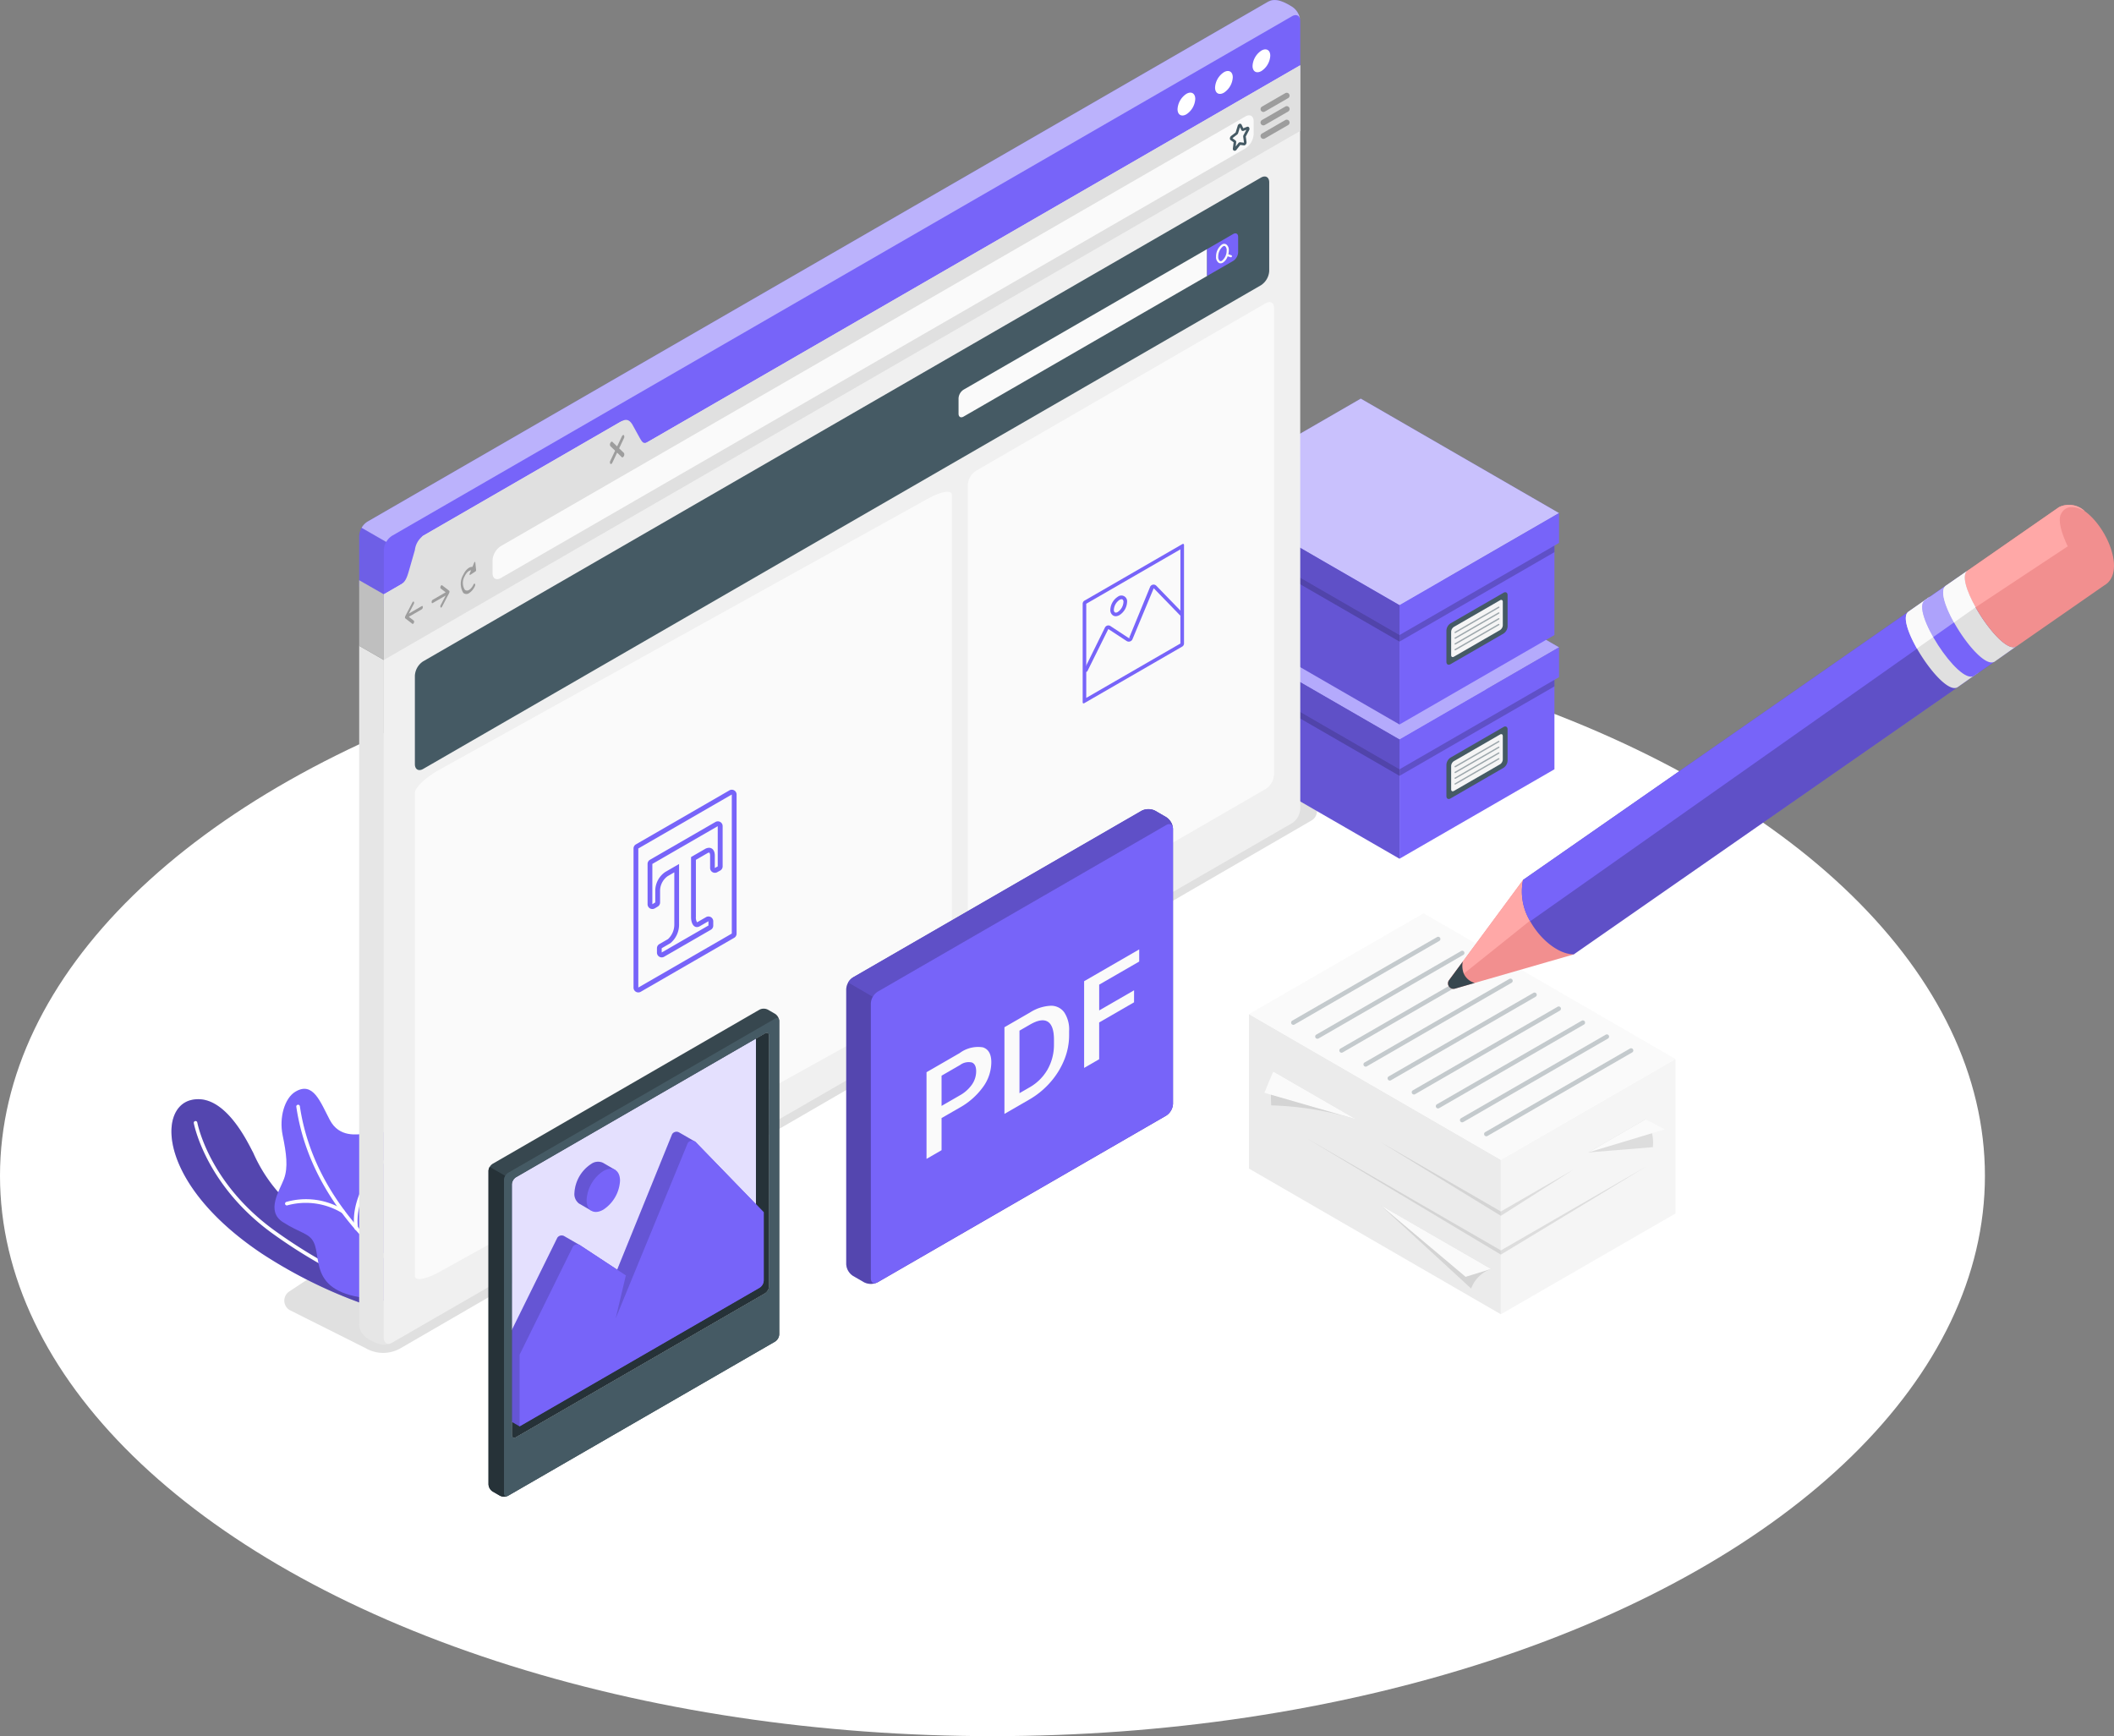 <svg xmlns="http://www.w3.org/2000/svg" width="253.025" height="207.8" viewBox="0 0 253.025 207.8">
    <rect x="0" y="0" width="253.025" height="207.8" fill="#808080" stroke="none"/>
    <defs>
        <style>
            .cls-1{fill:#fff}.cls-2{fill:#e0e0e0}.cls-3{fill:#7764f9}.cls-17,.cls-4{opacity:.3}.cls-5{opacity:.15}.cls-7{opacity:.2}.cls-8{fill:#455a64}.cls-9{fill:#f5f5f5}.cls-10{opacity:.5}.cls-20{fill:#263238}.cls-19{opacity:.1}.cls-16{fill:#fafafa}.cls-22{fill:#37474f}.cls-23{fill:#f28f8f}.cls-24{fill:#ffa8a7}
        </style>
    </defs>
    <g id="converting-vector-ic" transform="translate(-543 -1469)">
        <g id="Group_7979" transform="translate(543 1469)">
            <g id="Floor" transform="translate(0 73.659)">
                <g id="Floor-2">
                    <ellipse id="Floor-3" cx="118.788" cy="67.071" class="cls-1" rx="118.788" ry="67.071"/>
                </g>
            </g>
            <g id="Plant" transform="rotate(-54.97 135.71 67.49)">
                <g id="Group_8018">
                    <g id="Group_8017">
                        <path id="Path_23426" d="M13.913 66.4L122.944 3.233a1.313 1.313 0 0 0 0-2.275l-29.3-.4a4.165 4.165 0 0 0-4.164 0L.657 59.566a1.314 1.314 0 0 0 0 2.275L9.749 66.4a4.165 4.165 0 0 0 4.164 0z" class="cls-2" transform="rotate(54.97 27.417 52.71)"/>
                        <g id="Group_8055" transform="translate(8.193 11.24)">
                            <path id="Path_23362" d="M2.3 32.463L8.223 35.9s-2.987-9.532-1.329-19.123A18.38 18.38 0 0 1 9.3 10.393c.465-.967 4.034-6.948.892-9.706S-.32 3.415.011 18.186A57.407 57.407 0 0 0 2.3 32.463z" class="cls-3"/>
                            <path id="Path_23363" d="M2.3 32.463L8.223 35.9s-2.987-9.532-1.329-19.123A18.38 18.38 0 0 1 9.3 10.393c.465-.967 4.034-6.948.892-9.706S-.32 3.415.011 18.186A57.407 57.407 0 0 0 2.3 32.463z" class="cls-4"/>
                            <path id="Path_23364" d="M2.345 31.818a.214.214 0 0 1-.2-.141C2.122 31.615-.113 25.41 0 15.452.123 5.447 5.377.115 5.43.062a.214.214 0 0 1 .3.3C5.68.418.549 5.636.434 15.457.317 25.33 2.525 31.468 2.547 31.529a.214.214 0 0 1-.128.275.209.209 0 0 1-.074.014z" class="cls-1" transform="translate(2.71 2.458)"/>
                        </g>
                        <g id="Group_8056" transform="translate(9.777 21.367)">
                            <path id="Path_23365" d="M2.387 23.227l9.778 5.751s4.477-.66 4.138-4.874-2.158-5.207.108-7.059 2.849-1.974 2.741-3.789-1.329-2.607-1.9-3.326S15.071 7.7 16.2 5.512s2.654-4.3.386-5.307c-1.353-.6-3.629.152-5.138 1.753S8.694 4.711 7.264 5.083s-4.409.4-4.309 2.864.74 3.313.142 4.407c-1.125 2.059-5.931 3.168-.71 10.873z" class="cls-3"/>
                            <path id="Path_23366" d="M.251 24.512a.215.215 0 0 1-.214-.2C.025 24.169-1.037 9.615 9.074.058a.215.215 0 0 1 .295.312C-.59 9.782.453 24.136.465 24.28a.215.215 0 0 1-.2.231z" class="cls-1" transform="translate(6.117 1.272)"/>
                            <path id="Path_23367" d="M3.3 6.439a.215.215 0 0 1-.214-.2A8.352 8.352 0 0 0 .089.388.214.214 0 1 1 .34.04a8.626 8.626 0 0 1 3.171 6.168.215.215 0 0 1-.2.23z" class="cls-1" transform="translate(4.824 6.85)"/>
                            <path id="Path_23368" d="M.214 2.553A.214.214 0 0 1 .055 2.2C.16 2.078 2.694-.657 8.558.148A.215.215 0 0 1 8.5.573C2.876-.2.4 2.455.374 2.482a.214.214 0 0 1-.16.071z" class="cls-1" transform="translate(7.185 13.224)"/>
                        </g>
                    </g>
                </g>
            </g>
            <g id="Boxes" transform="translate(143.782 47.711)">
                <g id="Box" transform="translate(0 16.068)">
                    <path id="Path_23091" d="M312.085 223.705v-14.273l18.542-10.705V213z" class="cls-3" transform="translate(-288.358 -184.703)"/>
                    <path id="Path_23092" d="M288.5 206.708l-23.178-13.381V207.6l23.178 13.382z" class="cls-3" transform="translate(-264.774 -181.979)"/>
                    <path id="Path_23093" d="M288.5 206.708l-23.178-13.381V207.6l23.178 13.382z" class="cls-5" transform="translate(-264.774 -181.979)"/>
                    <path id="Path_23094" d="M287.942 195.162l19.091-11.027-23.727-13.7-19.091 11.027z" class="cls-3" transform="translate(-264.215 -170.433)"/>
                    <path id="Path_23095" fill="#fff" d="M287.942 195.162l19.091-11.027-23.727-13.7-19.091 11.027z" opacity="0.45" transform="translate(-264.215 -170.433)"/>
                    <path id="Path_23096" d="M312.085 209.1v3.568l19.091-11.022v-3.573z" class="cls-3" transform="translate(-288.358 -184.375)"/>
                    <path id="Path_23097" d="M312.085 216.631l18.542-10.705v.785l-18.541 10.705z" class="cls-7" transform="translate(-288.358 -188.334)"/>
                    <path id="Path_23098" d="M264.215 192.681l23.727 13.7v3.568l-23.727-13.7z" class="cls-3" transform="translate(-264.215 -181.654)"/>
                    <path id="Path_23099" d="M264.215 192.681l23.727 13.7v3.568l-23.727-13.7z" class="cls-7" transform="translate(-264.215 -181.654)"/>
                    <path id="Path_23100" d="M288.5 213.908l-23.178-13.381v.784l23.178 13.381z" class="cls-7" transform="translate(-264.774 -185.611)"/>
                    <path id="Path_23101" d="M323.9 220.911l6.333-3.657c.273-.158.494-.03.494.285v3.745a1.092 1.092 0 0 1-.494.856l-6.333 3.66c-.273.157-.494.03-.494-.285v-3.745a1.092 1.092 0 0 1 .494-.859z" class="cls-8" transform="translate(-294.066 -194.013)"/>
                    <path id="Path_23102" d="M324.883 222.268l5.522-3.189c.182-.105.33-.02.33.19v2.807a.729.729 0 0 1-.33.571l-5.522 3.188c-.182.1-.329.02-.329-.19v-2.807a.728.728 0 0 1 .329-.57z" class="cls-9" transform="translate(-294.647 -194.945)"/>
                    <g id="Group_7906" class="cls-10" transform="translate(30.311 24.893)">
                        <g id="Group_7902">
                            <path id="Path_23103" d="M325.447 223.827a.08.08 0 0 1-.069-.04.081.081 0 0 1 .029-.11l5.214-3.01a.08.08 0 0 1 .11.029.081.081 0 0 1-.029.11l-5.214 3.01a.077.077 0 0 1-.041.011z" class="cls-8" transform="translate(-325.367 -220.656)"/>
                        </g>
                        <g id="Group_7903" transform="translate(0 .69)">
                            <path id="Path_23104" d="M325.447 225.218a.079.079 0 0 1-.069-.04.08.08 0 0 1 .029-.11l5.214-3.01a.08.08 0 1 1 .08.139l-5.214 3.01a.077.077 0 0 1-.04.011z" class="cls-8" transform="translate(-325.367 -222.047)"/>
                        </g>
                        <g id="Group_7904" transform="translate(0 1.379)">
                            <path id="Path_23105" d="M325.447 226.609a.08.08 0 0 1-.04-.15l5.214-3.01a.08.08 0 1 1 .08.139l-5.214 3.01a.077.077 0 0 1-.04.011z" class="cls-8" transform="translate(-325.367 -223.438)"/>
                        </g>
                        <g id="Group_7905" transform="translate(0 2.068)">
                            <path id="Path_23106" d="M325.447 228a.08.08 0 0 1-.04-.15l5.214-3.01a.08.08 0 1 1 .08.139l-5.214 3.01a.077.077 0 0 1-.04.011z" class="cls-8" transform="translate(-325.367 -224.829)"/>
                        </g>
                    </g>
                </g>
                <g id="Box-2">
                    <path id="Path_23107" d="M312.085 191.289v-14.274l18.542-10.705v14.273z" class="cls-3" transform="translate(-288.358 -152.286)"/>
                    <path id="Path_23108" d="M288.5 174.292l-23.177-13.382v14.273l23.177 13.382z" class="cls-3" transform="translate(-264.774 -149.563)"/>
                    <path id="Path_23109" d="M288.5 174.292l-23.177-13.382v14.273l23.177 13.382z" class="cls-5" transform="translate(-264.774 -149.563)"/>
                    <path id="Path_23110" d="M287.942 162.746l19.091-11.027-23.727-13.7-19.091 11.027z" class="cls-3" transform="translate(-264.215 -138.017)"/>
                    <path id="Path_23111" fill="#fff" d="M287.942 162.746l19.091-11.027-23.727-13.7-19.091 11.027z" opacity="0.6" transform="translate(-264.215 -138.017)"/>
                    <path id="Path_23112" d="M312.085 176.687v3.568l19.091-11.022v-3.573z" class="cls-3" transform="translate(-288.358 -151.958)"/>
                    <path id="Path_23113" d="M312.085 184.214l18.542-10.705v.785L312.085 185z" class="cls-7" transform="translate(-288.358 -155.917)"/>
                    <path id="Path_23114" d="M264.215 160.264l23.727 13.7v3.569l-23.727-13.7z" class="cls-3" transform="translate(-264.215 -149.237)"/>
                    <path id="Path_23115" d="M264.215 160.264l23.727 13.7v3.569l-23.727-13.7z" class="cls-7" transform="translate(-264.215 -149.237)"/>
                    <path id="Path_23116" d="M288.5 181.491l-23.177-13.381v.785l23.177 13.381z" class="cls-7" transform="translate(-264.774 -153.194)"/>
                    <path id="Path_23117" d="M323.9 188.495l6.333-3.656c.273-.158.494-.03.494.285v3.745a1.092 1.092 0 0 1-.494.856l-6.333 3.656c-.273.158-.494.03-.494-.286v-3.745a1.092 1.092 0 0 1 .494-.855z" class="cls-8" transform="translate(-294.066 -161.597)"/>
                    <path id="Path_23118" d="M324.883 189.851l5.522-3.188c.182-.105.33-.02.33.19v2.807a.728.728 0 0 1-.33.57l-5.522 3.188c-.182.105-.329.02-.329-.19v-2.807a.728.728 0 0 1 .329-.57z" class="cls-9" transform="translate(-294.647 -162.528)"/>
                    <g id="Group_7911" class="cls-10" transform="translate(30.311 24.893)">
                        <g id="Group_7907">
                            <path id="Path_23119" d="M325.447 191.41a.08.08 0 0 1-.04-.15l5.214-3.01a.08.08 0 0 1 .11.029.081.081 0 0 1-.029.11l-5.214 3.01a.077.077 0 0 1-.041.011z" class="cls-8" transform="translate(-325.367 -188.24)"/>
                        </g>
                        <g id="Group_7908" transform="translate(0 .689)">
                            <path id="Path_23120" d="M325.447 192.8a.08.08 0 0 1-.04-.15l5.214-3.011a.08.08 0 0 1 .08.139l-5.214 3.01a.077.077 0 0 1-.04.012z" class="cls-8" transform="translate(-325.367 -189.63)"/>
                        </g>
                        <g id="Group_7909" transform="translate(0 1.379)">
                            <path id="Path_23121" d="M325.447 194.192a.079.079 0 0 1-.069-.04.08.08 0 0 1 .029-.11l5.214-3.01a.08.08 0 0 1 .08.139l-5.214 3.01a.077.077 0 0 1-.04.011z" class="cls-8" transform="translate(-325.367 -191.021)"/>
                        </g>
                        <g id="Group_7910" transform="translate(0 2.068)">
                            <path id="Path_23122" d="M325.447 195.583a.08.08 0 0 1-.04-.15l5.214-3.01a.08.08 0 0 1 .08.139l-5.214 3.01a.077.077 0 0 1-.04.011z" class="cls-8" transform="translate(-325.367 -192.413)"/>
                        </g>
                    </g>
                </g>
            </g>
            <g id="Window" transform="translate(42.989)">
                <g id="Window-2">
                    <path id="Path_23123" d="M62.884 114.18c-.513-.3-2.018-1.667-2.018-2.3v-5.971a2.19 2.19 0 0 1 .991-1.716l107.707-62.179c.548-.316 1.243-.537 3.009.582a2.195 2.195 0 0 1 .929 1.681v5.971a2.19 2.19 0 0 1-.991 1.716L64.8 114.145a2.125 2.125 0 0 1-1.916.035z" class="cls-3" transform="translate(-60.864 -41.758)"/>
                    <path id="Path_23124" fill="#fff" d="M173.787 44.124c-.069-.513-.485-.7-.979-.412L65.1 105.893a2.107 2.107 0 0 0-.7.741l-2.947-1.693a2.049 2.049 0 0 1 .7-.737l107.708-62.181c.545-.316 1.3-.513 3.006.581a2.208 2.208 0 0 1 .92 1.52z" opacity="0.5" transform="translate(-61.16 -41.767)"/>
                    <path id="Path_23125" fill="#e6e6e6" d="M64.614 281.212a.15.15 0 0 1-.041.014.419.419 0 0 1-.1.037.346.346 0 0 1-.073.023.608.608 0 0 1-.137.032.3.3 0 0 1-.091.018c-.046.009-.1.018-.151.023a2.312 2.312 0 0 1-1.14-.2c-1.858-.8-2.017-1.666-2.017-2.3v-81.152l2.951 1.694v81.148c0 .449.224.71.549.71a.44.44 0 0 0 .133-.018.041.041 0 0 0 .023 0 .4.4 0 0 0 .094-.029z" transform="translate(-60.862 -120.412)"/>
                    <path id="Path_23126" fill="#263238" d="M64.1 170.908a2.015 2.015 0 0 0-.288.975v13.15l-2.951-1.694v-13.145a1.06 1.06 0 0 1 0-.119 2.4 2.4 0 0 1 .041-.247 2.432 2.432 0 0 1 .247-.613z" opacity="0.1" transform="translate(-60.862 -106.04)"/>
                    <g id="Group_7912" transform="translate(2.951 7.814)">
                        <path id="Path_23127" fill="#f0f0f0" d="M176.506 146.524a2.188 2.188 0 0 1-.993 1.716L67.8 210.422c-.545.316-.989.06-.989-.573v-89l2.728-1.574c.544-.316 1.432-5.122 1.982-5.438l23.641-13.649c.549-.316 1.839 3.232 2.384 2.916l78.95-45.58v7.854z" transform="translate(-66.816 -57.522)"/>
                    </g>
                    <g id="Group_7913" transform="translate(6.669 58.865)">
                        <path id="Path_23128" d="M77.172 193.825l58.568-32.495c1.577-.875 2.855-1.072 2.855-.44v57.822c0 .632-1.278 1.853-2.855 2.729l-58.568 32.495c-1.577.875-2.855 1.072-2.855.44v-57.823c0-.632 1.283-1.853 2.855-2.728z" class="cls-16" transform="translate(-74.317 -160.52)"/>
                    </g>
                    <g id="Group_7914" transform="translate(72.845 36.155)">
                        <path id="Path_23129" d="M208.82 134.891l34.672-20.055c.548-.316.991-.06.991.572v55.849a2.188 2.188 0 0 1-.991 1.716l-34.671 20.056c-.547.316-.991.06-.991-.572v-55.85a2.191 2.191 0 0 1 .99-1.716z" class="cls-16" transform="translate(-207.829 -114.701)"/>
                    </g>
                    <g id="Group_7916" transform="translate(6.669 21.125)">
                        <path id="Path_23130" d="M75.308 142.409l100.273-57.895c.547-.316.991-.06.991.572V95.68a2.189 2.189 0 0 1-.991 1.716L75.308 155.289c-.547.316-.991.059-.991-.572v-10.592a2.19 2.19 0 0 1 .991-1.716z" class="cls-8" transform="translate(-74.317 -84.379)"/>
                        <g id="Group_7915" transform="translate(65.071 6.804)">
                            <path id="Path_23131" d="M205.6 119.769v1.847c0 .377.268.532.595.343l29.152-16.831v-3.22l-29.153 16.831a1.318 1.318 0 0 0-.594 1.03z" class="cls-16" transform="translate(-205.6 -100.023)"/>
                            <path id="Path_23132" d="M268.739 98.187c.328-.189.594-.036.594.343v1.847a1.313 1.313 0 0 1-.594 1.029l-3.124 1.8V99.99z" class="cls-3" transform="translate(-235.868 -98.105)"/>
                            <path id="Path_23133" d="M269.605 101.994l-.348-.109a1.924 1.924 0 0 0 .056-.449.819.819 0 0 0-.318-.744.492.492 0 0 0-.508.025 1.781 1.781 0 0 0-.7 1.449.819.819 0 0 0 .318.744.434.434 0 0 0 .221.059.571.571 0 0 0 .286-.084 1.463 1.463 0 0 0 .563-.753l.349.109a.131.131 0 0 0 .039.006.129.129 0 0 0 .038-.253zm-1.118.668a.24.24 0 0 1-.249.025.605.605 0 0 1-.189-.52 1.554 1.554 0 0 1 .567-1.225.32.32 0 0 1 .157-.05.185.185 0 0 1 .093.025.606.606 0 0 1 .188.52 1.552 1.552 0 0 1-.567 1.225z" class="cls-16" transform="translate(-236.966 -99.38)"/>
                        </g>
                    </g>
                    <path id="Path_23134" d="M176.5 57.522v7.854L66.816 128.7v-7.855l2.037-1.18c.545-.316.728-.8.989-1.716l.69-2.4a2.482 2.482 0 0 1 .993-1.716l23.641-13.649c.549-.316.977-.351 1.4.34l.848 1.539c.311.537.466.853 1.011.537z" class="cls-2" transform="translate(-63.865 -49.708)"/>
                    <g id="Group_7917" transform="translate(97.952 5.91)">
                        <path id="Path_23135" d="M277.656 53.827c.585-.338 1.06-.064 1.06.612a2.342 2.342 0 0 1-1.06 1.835c-.585.338-1.06.064-1.06-.612a2.343 2.343 0 0 1 1.06-1.835z" class="cls-1" transform="translate(-267.618 -53.682)"/>
                        <path id="Path_23136" d="M268.6 59.049c.586-.338 1.06-.064 1.06.612a2.343 2.343 0 0 1-1.06 1.839c-.585.338-1.06.064-1.06-.612a2.343 2.343 0 0 1 1.06-1.839z" class="cls-1" transform="translate(-263.05 -56.316)"/>
                        <path id="Path_23137" d="M259.542 64.271c.585-.338 1.06-.064 1.06.612a2.344 2.344 0 0 1-1.06 1.836c-.585.338-1.06.064-1.06-.612a2.343 2.343 0 0 1 1.06-1.836z" class="cls-1" transform="translate(-258.482 -58.949)"/>
                    </g>
                    <path id="Path_23138" d="M93.069 124.42v-1.536a2.19 2.19 0 0 1 .991-1.716l89.115-51.423c.547-.316.991-.06.991.572v1.535a2.191 2.191 0 0 1-.991 1.716L94.06 124.992c-.547.315-.991.06-.991-.572z" class="cls-16" transform="translate(-77.105 -55.804)"/>
                    <g id="Group_7918" transform="translate(104.222 14.805)">
                        <path id="Path_23139" d="M271.7 74.87a.209.209 0 0 1-.08-.015.242.242 0 0 1-.134-.27l.088-.733-.344-.248a.244.244 0 0 1-.1-.2.4.4 0 0 1 .148-.313l.525-.4a.1.1 0 0 0 .023-.041l.235-.769a.326.326 0 0 1 .265-.249.2.2 0 0 1 .206.123l.2.418.443-.17a.209.209 0 0 1 .236.055.322.322 0 0 1 .011.361l-.379.712a.106.106 0 0 0-.013.043l.09.645a.4.4 0 0 1-.112.321.244.244 0 0 1-.208.081l-.428-.053-.463.591a.265.265 0 0 1-.209.111zm-.253-1.491l.343.247a.256.256 0 0 1 .092.247l-.059.488.31-.4a.261.261 0 0 1 .236-.113l.428.053a.094.094 0 0 0 .015-.048l-.089-.645a.385.385 0 0 1 .046-.231l.332-.623-.342.131a.212.212 0 0 1-.272-.109l-.155-.329-.208.684a.4.4 0 0 1-.131.2l-.524.4a.1.1 0 0 0-.023.048zm.884.781zm.507-.249zm-1.229-.034zm-.2-.525zm.843-1.468z" class="cls-8" transform="translate(-271.133 -71.627)"/>
                    </g>
                    <g id="Group_7923" class="cls-17" transform="translate(5.483 11.102)">
                        <path id="Path_23140" d="M73.937 187.56l-1.556.9.593-1.141a.286.286 0 0 0 .012-.279c-.046-.054-.125-.016-.177.084l-.844 1.623v.006a.4.4 0 0 0-.023.06c0 .006 0 .013-.007.02a.371.371 0 0 0-.011.084.225.225 0 0 0 .011.071.124.124 0 0 0 .007.012.1.1 0 0 0 .023.034l.844.649a.071.071 0 0 0 .083 0 .254.254 0 0 0 .094-.12c.046-.107.04-.225-.012-.265l-.593-.455 1.556-.9a.331.331 0 0 0 .125-.265c0-.104-.056-.158-.125-.118z" transform="translate(-71.923 -126.119)"/>
                        <path id="Path_23141" d="M78.481 184.819l1.556-.9-.593-.455c-.052-.04-.057-.159-.011-.265s.124-.16.176-.12l.844.649a.1.1 0 0 1 .023.034.116.116 0 0 1 .007.012.213.213 0 0 1 .011.071.347.347 0 0 1-.011.084c0 .007 0 .013-.007.02a.393.393 0 0 1-.023.06v.006l-.844 1.623a.231.231 0 0 1-.082.1.069.069 0 0 1-.094-.011.284.284 0 0 1 .011-.279l.593-1.141-1.556.9c-.069.04-.125-.014-.125-.12a.331.331 0 0 1 .125-.268z" transform="translate(-75.167 -124.128)"/>
                        <path id="Path_23142" d="M87.138 177.5c-.009-.094-.091-.082-.132.02l-.214.521c-.363-.04-.8.315-1.1.945a2.106 2.106 0 0 0 0 2.152.55.55 0 0 0 .7.041 1.906 1.906 0 0 0 .7-.848.268.268 0 0 0 0-.273c-.049-.047-.128 0-.177.1-.288.608-.756.88-1.044.6a1.574 1.574 0 0 1 0-1.607c.2-.433.5-.689.756-.705l-.161.393c-.042.1 0 .2.062.155l.634-.414a.2.2 0 0 0 .071-.174z" transform="translate(-78.721 -121.288)"/>
                        <path id="Path_23143" d="M122.519 148.4l.567-1.2a.363.363 0 0 0 0-.373c-.067-.065-.175 0-.242.14l-.567 1.2-.567-.546c-.067-.064-.176 0-.243.14a.366.366 0 0 0 0 .374l.567.546-.567 1.2a.366.366 0 0 0 0 .374.1.1 0 0 0 .121.007.336.336 0 0 0 .121-.148l.567-1.2.567.546a.1.1 0 0 0 .121.007.331.331 0 0 0 .121-.147.363.363 0 0 0 0-.374z" transform="translate(-96.885 -105.839)"/>
                        <g id="Group_7922" transform="translate(102.403)">
                            <g id="Group_7919">
                                <path id="Path_23144" d="M278.867 66.454a.343.343 0 0 1-.172-.64l2.789-1.61a.343.343 0 0 1 .343.595l-2.789 1.61a.341.341 0 0 1-.171.045z" transform="translate(-278.523 -64.157)"/>
                            </g>
                            <g id="Group_7920" transform="translate(0 1.61)">
                                <path id="Path_23145" d="M278.867 69.7a.343.343 0 0 1-.172-.641l2.789-1.61a.343.343 0 1 1 .343.594l-2.789 1.61a.341.341 0 0 1-.171.047z" transform="translate(-278.523 -67.406)"/>
                            </g>
                            <g id="Group_7921" transform="translate(0 3.221)">
                                <path id="Path_23146" d="M278.867 72.953a.343.343 0 0 1-.172-.64l2.789-1.61a.343.343 0 0 1 .343.595l-2.789 1.61a.336.336 0 0 1-.171.045z" transform="translate(-278.523 -70.655)"/>
                            </g>
                        </g>
                    </g>
                    <path id="Path_23147" d="M63.813 183.564v7.854l-2.951-1.693v-7.85z" class="cls-2" transform="translate(-60.862 -112.425)"/>
                    <path id="Path_23148" d="M63.813 183.564v7.854l-2.951-1.693v-7.85z" class="cls-5" transform="translate(-60.862 -112.425)"/>
                    <g id="Group_7926" transform="translate(32.838 94.523)">
                        <g id="Group_7924">
                            <path id="Path_23149" d="M138.875 233.033v16.644l-11.189 6.46v-16.644l11.189-6.46m0-.573a.569.569 0 0 0-.286.077L127.4 239a.572.572 0 0 0-.287.5v16.644a.573.573 0 0 0 .86.5l11.189-6.46a.572.572 0 0 0 .286-.5v-16.651a.573.573 0 0 0-.573-.573z" class="cls-3" transform="translate(-127.113 -232.46)"/>
                        </g>
                        <g id="Group_7925" transform="translate(1.678 3.782)">
                            <path id="Path_23150" d="M138.9 240.663v4.822l-.35.194V244.2c0-.593-.283-.942-.69-.942a1.017 1.017 0 0 0-.5.153l-1.654.955v7.167c0 .747.29 1.215.7 1.215a.691.691 0 0 0 .343-.1l1.039-.6v.512l-5.595 3.23v-.512l1.039-.6a2.885 2.885 0 0 0 1.039-2.313V245.2l-1.654.955a2.735 2.735 0 0 0-1.193 2.166v1.479l-.35.211v-4.822l7.833-4.522m0-.573a.574.574 0 0 0-.286.077l-7.833 4.522a.572.572 0 0 0-.286.5v4.822a.573.573 0 0 0 .868.491l.35-.211a.574.574 0 0 0 .28-.495v-1.477a2.172 2.172 0 0 1 .907-1.67l.795-.459v6.175a2.385 2.385 0 0 1-.753 1.817l-1.039.6a.572.572 0 0 0-.286.5v.512a.572.572 0 0 0 .286.5.571.571 0 0 0 .572 0l5.595-3.23a.573.573 0 0 0 .286-.5v-.512a.573.573 0 0 0-.859-.5l-1.039.6a.3.3 0 0 1-.038.019 1.068 1.068 0 0 1-.142-.636V244.7l1.368-.79a.459.459 0 0 1 .217-.076c.063 0 .117.169.117.369v1.477a.573.573 0 0 0 .851.5l.35-.194a.574.574 0 0 0 .3-.5v-4.822a.573.573 0 0 0-.573-.573z" class="cls-3" transform="translate(-130.499 -240.09)"/>
                        </g>
                    </g>
                    <g id="Group_7930" transform="translate(86.596 65.098)">
                        <g id="Group_7927" transform="translate(.179 4.873)">
                            <path id="Path_23151" d="M236.147 193.38a.207.207 0 0 1-.095-.022.213.213 0 0 1-.1-.286l2.482-5.031a.469.469 0 0 1 .336-.226.458.458 0 0 1 .363.109l2.113 1.388.278.056-.2-.081 2.512-6.117a.47.47 0 0 1 .352-.242.457.457 0 0 1 .372.126l3.133 3.229a.213.213 0 0 1-.306.3l-3.128-3.223-2.54 6.093a.482.482 0 0 1-.711.22l-2.185-1.43-2.491 5.022a.214.214 0 0 1-.185.115z" class="cls-3" transform="translate(-235.933 -182.925)"/>
                        </g>
                        <g id="Group_7928">
                            <path id="Path_23152" d="M247.27 173.749v11.269L236 191.529v-11.268l11.269-6.511m.32-.655a.183.183 0 0 0-.088.027l-.428.247-11.307 6.531a.438.438 0 0 0-.194.339v11.806c0 .088.044.139.108.139a.174.174 0 0 0 .086-.026l11.736-6.781a.431.431 0 0 0 .2-.338v-11.805c0-.088-.044-.14-.108-.14z" class="cls-3" transform="translate(-235.572 -173.094)"/>
                        </g>
                        <g id="Group_7929" transform="translate(3.309 6.194)">
                            <path id="Path_23153" d="M242.9 188.054a.615.615 0 0 1-.312-.082.755.755 0 0 1-.337-.7 1.951 1.951 0 0 1 .895-1.55.69.69 0 0 1 1.109.64 1.952 1.952 0 0 1-.9 1.55.929.929 0 0 1-.455.142zm.7-2.036a.514.514 0 0 0-.245.079 1.528 1.528 0 0 0-.681 1.179.365.365 0 0 0 .123.325.369.369 0 0 0 .343-.056 1.531 1.531 0 0 0 .681-1.179.362.362 0 0 0-.124-.325.2.2 0 0 0-.097-.023z" class="cls-3" transform="translate(-242.249 -185.59)"/>
                        </g>
                    </g>
                </g>
            </g>
            <g id="Sheets" transform="translate(149.491 109.314)">
                <g id="Sheets-2">
                    <g id="Character">
                        <g id="Group_7934">
                            <g id="Group_7933">
                                <g id="Group_7931" transform="translate(0 12.065)">
                                    <path id="Path_23154" fill="#ebebeb" d="M275.732 305.135l30.148 17.438v-18.491l-30.148-17.439z" transform="translate(-275.732 -286.643)"/>
                                </g>
                                <g id="Group_7932" transform="translate(30.148 17.438)">
                                    <path id="Path_23155" d="M357.455 315.974l-20.9 12.066v-18.492l20.9-12.066z" class="cls-9" transform="translate(-336.557 -297.482)"/>
                                </g>
                                <path id="Path_23156" d="M275.732 274.367l20.9-12.065 30.148 17.438-20.9 12.066z" class="cls-16" transform="translate(-275.732 -262.301)"/>
                            </g>
                        </g>
                    </g>
                    <path id="Path_23157" d="M307.43 317.49l14.437 8.335 8.662-5-8.662 5.517z" class="cls-19" transform="translate(-291.719 -290.135)"/>
                    <path id="Path_23158" d="M289.953 316.8l23.1 13.336 17.325-10-17.325 10.504z" class="cls-19" transform="translate(-282.904 -289.787)"/>
                    <path id="Path_23159" d="M281.274 300.486a16.313 16.313 0 0 0-.238 4.062 38.874 38.874 0 0 1 10.161 1.667z" class="cls-19" transform="translate(-278.373 -281.56)"/>
                    <path id="Path_23160" d="M280.509 300.486l9.924 5.729-10.98-3.17z" class="cls-16" transform="translate(-277.608 -281.56)"/>
                    <path id="Path_23161" d="M307.43 332.734l10.879 10a3.927 3.927 0 0 1 2.39-2.341z" class="cls-19" transform="translate(-291.719 -297.824)"/>
                    <path id="Path_23162" d="M307.43 332.733l10.217 8.6 3.052-.942z" class="cls-16" transform="translate(-291.719 -297.823)"/>
                    <path id="Path_23163" d="M364.606 312.181c-.057-.088-.092-.136-.092-.136l-6.875 3.969 7.738-.635a4.705 4.705 0 0 0-.771-3.198z" class="cls-19" transform="translate(-317.041 -287.389)"/>
                    <path id="Path_23164" d="M357.639 316.014l6.875-3.969 2.289 1.207z" class="cls-16" transform="translate(-317.041 -287.389)"/>
                    <g id="Group_7944" class="cls-17" transform="translate(5.045 2.816)">
                        <g id="Group_7935">
                            <path id="Path_23165" d="M286.177 278.518a.267.267 0 0 1-.133-.5l17.324-10a.267.267 0 1 1 .267.462l-17.324 10a.266.266 0 0 1-.134.038z" class="cls-8" transform="translate(-285.911 -267.983)"/>
                        </g>
                        <g id="Group_7936" transform="translate(2.887 1.667)">
                            <path id="Path_23166" d="M292 281.881a.266.266 0 0 1-.133-.5l17.324-10a.266.266 0 1 1 .267.461l-17.324 10a.265.265 0 0 1-.134.039z" class="cls-8" transform="translate(-291.735 -271.347)"/>
                        </g>
                        <g id="Group_7937" transform="translate(5.775 3.334)">
                            <path id="Path_23167" d="M297.828 285.244a.266.266 0 0 1-.133-.5l17.324-10a.267.267 0 1 1 .267.462l-17.324 10a.265.265 0 0 1-.134.038z" class="cls-8" transform="translate(-297.561 -274.709)"/>
                        </g>
                        <g id="Group_7938" transform="translate(8.662 5.001)">
                            <path id="Path_23168" d="M303.654 288.608a.266.266 0 0 1-.133-.5l17.324-10a.266.266 0 1 1 .267.461l-17.324 10a.265.265 0 0 1-.134.039z" class="cls-8" transform="translate(-303.387 -278.072)"/>
                        </g>
                        <g id="Group_7939" transform="translate(11.55 6.668)">
                            <path id="Path_23169" d="M309.479 291.972a.266.266 0 0 1-.133-.5l17.324-10a.267.267 0 0 1 .267.462l-17.324 10a.27.27 0 0 1-.134.038z" class="cls-8" transform="translate(-309.212 -281.437)"/>
                        </g>
                        <g id="Group_7940" transform="translate(14.437 8.336)">
                            <path id="Path_23170" d="M315.305 295.335a.267.267 0 0 1-.133-.5l17.324-10a.266.266 0 1 1 .267.461l-17.324 10a.265.265 0 0 1-.134.039z" class="cls-8" transform="translate(-315.038 -284.8)"/>
                        </g>
                        <g id="Group_7941" transform="translate(17.324 10.003)">
                            <path id="Path_23171" d="M321.13 298.7a.266.266 0 0 1-.133-.5l17.325-10a.266.266 0 1 1 .266.461l-17.324 10a.263.263 0 0 1-.134.039z" class="cls-8" transform="translate(-320.863 -288.164)"/>
                        </g>
                        <g id="Group_7942" transform="translate(20.212 11.67)">
                            <path id="Path_23172" d="M326.956 302.063a.266.266 0 0 1-.133-.5l17.324-10a.267.267 0 0 1 .267.461l-17.325 10a.266.266 0 0 1-.133.039z" class="cls-8" transform="translate(-326.689 -291.528)"/>
                        </g>
                        <g id="Group_7943" transform="translate(23.099 13.337)">
                            <path id="Path_23173" d="M332.78 305.426a.267.267 0 0 1-.133-.5l17.324-10a.27.27 0 0 1 .365.1.267.267 0 0 1-.1.364l-17.324 10a.266.266 0 0 1-.132.036z" class="cls-8" transform="translate(-332.514 -294.891)"/>
                        </g>
                    </g>
                </g>
            </g>
            <g id="Video" transform="translate(101.286 96.85)">
                <g id="Video-2">
                    <g id="Group_7945">
                        <path id="Path_23174" d="M213.836 237.349l-34.55 19.951a1.786 1.786 0 0 0-.808 1.4v32.917a1.784 1.784 0 0 0 .808 1.4l1.328.767a1.787 1.787 0 0 0 1.616 0l34.549-19.952a1.786 1.786 0 0 0 .808-1.4v-32.917a1.784 1.784 0 0 0-.807-1.4l-1.327-.767a1.784 1.784 0 0 0-1.617.001z" class="cls-3" transform="translate(-178.478 -237.156)"/>
                        <path id="Path_23175" d="M213.836 237.349l-34.55 19.951a1.786 1.786 0 0 0-.808 1.4v32.917a1.784 1.784 0 0 0 .808 1.4l1.328.767a1.787 1.787 0 0 0 1.616 0l34.549-19.952a1.786 1.786 0 0 0 .808-1.4v-32.917a1.784 1.784 0 0 0-.807-1.4l-1.327-.767a1.784 1.784 0 0 0-1.617.001z" class="cls-4" transform="translate(-178.478 -237.156)"/>
                        <path id="Path_23176" d="M217.8 239.277c-.1-.336-.41-.442-.777-.224L182.477 259a1.627 1.627 0 0 0-.572.6l-2.94-1.7a1.608 1.608 0 0 1 .566-.6l34.552-19.952a1.806 1.806 0 0 1 1.617 0l1.323.769a1.776 1.776 0 0 1 .777 1.16z" class="cls-3" transform="translate(-178.724 -237.158)"/>
                        <path id="Path_23177" d="M217.8 239.277c-.1-.336-.41-.442-.777-.224L182.477 259a1.627 1.627 0 0 0-.572.6l-2.94-1.7a1.608 1.608 0 0 1 .566-.6l34.552-19.952a1.806 1.806 0 0 1 1.617 0l1.323.769a1.776 1.776 0 0 1 .777 1.16z" class="cls-7" transform="translate(-178.724 -237.158)"/>
                        <path id="Path_23178" d="M219.774 240.862l-34.549 19.952a1.786 1.786 0 0 0-.807 1.4v32.916c0 .515.362.724.808.466l34.549-19.952a1.786 1.786 0 0 0 .808-1.4v-32.916c-.002-.515-.363-.728-.809-.466z" class="cls-3" transform="translate(-181.473 -238.969)"/>
                    </g>
                </g>
                <g id="Group_7946" transform="translate(9.607 16.785)">
                    <path id="Path_23179" d="M199.664 303.054v3.846l-1.8 1.041v-10.375l3.97-2.292a3.691 3.691 0 0 1 2.762-.688q1.023.316 1.023 1.807a5.078 5.078 0 0 1-1 2.954 8.61 8.61 0 0 1-2.8 2.468zm0-1.454l2.167-1.251a4.374 4.374 0 0 0 1.468-1.3 2.794 2.794 0 0 0 .506-1.6q0-.841-.513-1.047a1.718 1.718 0 0 0-1.411.3l-2.217 1.28z" class="cls-16" transform="translate(-197.861 -282.867)"/>
                    <path id="Path_23180" d="M216.683 297.575V287.2l3.065-1.769a5.054 5.054 0 0 1 2.442-.8 1.931 1.931 0 0 1 1.65.787 3.715 3.715 0 0 1 .584 2.243v.52a7.791 7.791 0 0 1-.588 2.934 9.337 9.337 0 0 1-1.675 2.691 9.892 9.892 0 0 1-2.492 2.044zm1.8-9.965v7.484l1.176-.679a5.766 5.766 0 0 0 2.178-2.145 6.016 6.016 0 0 0 .773-2.994v-.576q0-1.69-.734-2.157t-2.131.339z" class="cls-16" transform="translate(-207.354 -277.885)"/>
                    <path id="Path_23181" d="M241.9 277.354l-4.176 2.411v4.4l-1.8 1.042v-10.38l6.593-3.807v1.454l-4.79 2.765v3.086l4.176-2.411z" class="cls-16" transform="translate(-217.058 -271.02)"/>
                </g>
            </g>
            <g id="Photo" transform="translate(58.47 120.725)">
                <g id="Image">
                    <path id="Path_23182" d="M128.526 291.5v29.988a1.1 1.1 0 0 1-.5.859l-29.81 17.223c-.272.156-.493.029-.493-.286v-1.564l29.216-16.878v-29l1.088-.628c.273-.156.499-.026.499.286z" class="cls-20" transform="translate(-94.934 -288.261)"/>
                    <path id="Path_23183" d="M126.941 292.553v29l-29.216 16.876v-28.422a1.116 1.116 0 0 1 .493-.859z" class="cls-3" transform="translate(-94.934 -288.969)"/>
                    <path id="Path_23184" fill="#fff" d="M126.941 292.553v29l-29.216 16.876v-28.422a1.116 1.116 0 0 1 .493-.859z" opacity="0.8" transform="translate(-94.934 -288.969)"/>
                    <g id="Group_7947" transform="translate(1.86 14.735)">
                        <path id="Path_23185" d="M118.787 316.3a.66.66 0 0 0-.1-.077l-.009-.005-.012-.007-1.853-1.07-.013-.007a.626.626 0 0 0-.833.2l-6.582 16.227-4.371-2.875a.646.646 0 0 0-.091-.063l-.02-.011h-.007l-1.828-1.056a.626.626 0 0 0-.846.186l-6.374 12.922v8.574l1.859 1.074 28.684-16.568a1.066 1.066 0 0 0 .532-.922v-8.135z" class="cls-3" transform="translate(-95.847 -315.051)"/>
                        <path id="Path_23186" d="M118.787 316.3a.66.66 0 0 0-.1-.077l-.009-.005-.012-.007-1.853-1.07-.013-.007a.626.626 0 0 0-.833.2l-6.582 16.227-4.371-2.875a.646.646 0 0 0-.091-.063l-.02-.011h-.007l-1.828-1.056a.626.626 0 0 0-.846.186l-6.374 12.922v8.574l1.859 1.074 28.684-16.568a1.066 1.066 0 0 0 .532-.922v-8.135z" class="cls-5" transform="translate(-95.847 -315.051)"/>
                        <path id="Path_23187" d="M99.6 351.4v-8.574l6.374-12.922a.627.627 0 0 1 .933-.126l6.116 4.024 6.7-16.3a.627.627 0 0 1 .961-.111l8.137 8.386v8.135a1.065 1.065 0 0 1-.532.922z" class="cls-3" transform="translate(-97.739 -316.143)"/>
                        <path id="Path_23188" d="M124.719 350.21l-1.927 4.693 1.223-5.156z" class="cls-5" transform="translate(-109.436 -332.549)"/>
                    </g>
                    <g id="Group_7948">
                        <path id="Path_23189" d="M126.887 286.721a.451.451 0 0 0-.012-.061 1.108 1.108 0 0 0-.478-.717l-.87-.5a1.1 1.1 0 0 0-.991 0l-31.944 18.45a1.042 1.042 0 0 0-.352.371 1.015 1.015 0 0 0-.144.487v37.509a1.1 1.1 0 0 0 .5.86l.868.5a1.11 1.11 0 0 0 .877.053l.034-.014a.518.518 0 0 0 .08-.039l31.945-18.449a1.1 1.1 0 0 0 .495-.859V286.8c-.004-.027-.006-.054-.008-.079zm-1.2 31.834a1.1 1.1 0 0 1-.5.858L95.38 336.635c-.273.158-.495.029-.495-.286V306.36a1.014 1.014 0 0 1 .144-.487 1 1 0 0 1 .35-.371l29.81-17.222c.275-.161.5-.032.5.286z" class="cls-22" transform="translate(-92.095 -285.322)"/>
                        <path id="Path_23190" d="M94.336 362.945a1.114 1.114 0 0 1-.877-.053l-.868-.5a1.091 1.091 0 0 1-.5-.86V324.02a1 1 0 0 1 .145-.486c.545.314 1.175.677 1.859 1.073a1.011 1.011 0 0 0-.145.49v37.509c.004.27.169.403.386.339z" class="cls-20" transform="translate(-92.095 -304.594)"/>
                        <path id="Path_23191" d="M128.778 287.864c0-.018-.007-.044-.011-.062-.061-.207-.254-.276-.478-.141l-31.947 18.451a1.075 1.075 0 0 0-.5.856v37.509c0 .272.167.4.381.341a.21.21 0 0 1 .036-.014c.026-.011.051-.026.08-.04l31.947-18.448a1.1 1.1 0 0 0 .493-.859v-37.514a.608.608 0 0 0-.001-.079zm-1.2 31.834a1.1 1.1 0 0 1-.5.859L97.27 337.779c-.272.156-.493.029-.493-.287v-29.987a1.116 1.116 0 0 1 .493-.86l28.722-16.6 1.088-.628c.276-.16.5-.029.5.286z" class="cls-8" transform="translate(-93.986 -286.467)"/>
                    </g>
                    <g id="Group_7950" transform="translate(10.284 18.321)">
                        <g id="Group_7949">
                            <path id="Path_23192" d="M117.016 324.5l.722-1.225-1.479-.859a1.407 1.407 0 0 0-1.414.141 4.424 4.424 0 0 0-2 3.466 1.414 1.414 0 0 0 .572 1.286l.011.006h.008l1.433.832.688-1.169a4.671 4.671 0 0 0 1.459-2.478z" class="cls-3" transform="translate(-112.843 -322.285)"/>
                            <path id="Path_23193" d="M117.016 324.5l.722-1.225-1.479-.859a1.407 1.407 0 0 0-1.414.141 4.424 4.424 0 0 0-2 3.466 1.414 1.414 0 0 0 .572 1.286l.011.006h.008l1.433.832.688-1.169a4.671 4.671 0 0 0 1.459-2.478z" class="cls-5" transform="translate(-112.843 -322.285)"/>
                        </g>
                        <path id="Path_23194" d="M117.782 324.264c1.105-.638 2-.121 2 1.155a4.422 4.422 0 0 1-2 3.466c-1.105.638-2 .121-2-1.155a4.422 4.422 0 0 1 2-3.466z" class="cls-3" transform="translate(-114.325 -323.145)"/>
                    </g>
                </g>
            </g>
            <g id="Character-2" transform="translate(173.309 60.405)">
                <g id="Character-3">
                    <g id="Group_7978">
                        <g id="Group_7977">
                            <path id="Path_23266" d="M338.864 263.151l-11.874 3.423-2.37.685h-.005a.654.654 0 0 1-.712-1c0-.005.009-.014.014-.019l1.642-2.221 7.216-9.773 2.447 3.577z" class="cls-23" transform="translate(-323.786 -209.33)"/>
                            <path id="Path_23267" d="M335.22 257.825l-9.542 7.641-1.819 1.454a.63.63 0 0 1 .043-.659c0-.005.009-.014.014-.019l1.642-2.221 7.216-9.773z" class="cls-24" transform="translate(-323.786 -209.33)"/>
                            <path id="Path_23268" d="M326.989 276.518l-2.37.684h-.005a.654.654 0 0 1-.712-1s.009-.014.014-.019l1.642-2.221a2.586 2.586 0 0 0 .121 1.445 2.034 2.034 0 0 0 1.31 1.111z" class="cls-22" transform="translate(-323.786 -219.274)"/>
                            <path id="Path_23269" d="M394.962 179.55l-1.167.813-1.412.975-50.626 35.234a6.862 6.862 0 0 0 .855 4.946c1.273 2.291 3.507 3.992 5.231 3.952l50.251-34.97 2.692-1.875c-1.81 1.113-7.625-7.925-5.824-9.075z" class="cls-3" transform="translate(-332.769 -171.657)"/>
                            <path id="Path_23270" d="M394.962 179.55l-1.167.813-1.412.975-50.626 35.234a6.862 6.862 0 0 0 .855 4.946c1.273 2.291 3.507 3.992 5.231 3.952l50.251-34.97 2.692-1.875c-1.81 1.113-7.625-7.925-5.824-9.075z" class="cls-7" transform="translate(-332.769 -171.657)"/>
                            <path id="Path_23271" d="M393.795 181.191l-1.412.975-50.626 35.234a6.862 6.862 0 0 0 .855 4.946l52.085-36.7z" class="cls-3" transform="translate(-332.769 -172.485)"/>
                            <path id="Path_23272" d="M437.281 185.762l-2.6 1.819c-.772.5-.134 2.45.993 4.424 1.491 2.626 3.842 5.3 4.867 4.632l1.916-1.346.688-.48c-1.025.664-3.382-2.007-4.873-4.633-1.078-1.893-1.706-3.771-1.065-4.352l.008-.005a.191.191 0 0 1 .066-.059z" class="cls-2" transform="translate(-379.542 -174.79)"/>
                            <path id="Path_23273" d="M438.269 190.178c-1.078-1.893-1.705-3.771-1.065-4.352l.007-.005a.2.2 0 0 1 .069-.059l-2.6 1.819c-.773.5-.134 2.45.993 4.424l2.6-1.826z" class="cls-16" transform="translate(-379.542 -174.79)"/>
                            <path id="Path_23274" d="M438.629 184.847c-1.8 1.162 4.065 10.214 5.861 9.052l2.612-1.812c-1.8 1.162-7.656-7.888-5.86-9.051z" class="cls-3" transform="translate(-381.536 -173.415)"/>
                            <path id="Path_23275" d="M446.288 179.55l-2.579 1.789c-1.772 1.129 3.8 9.922 5.711 9.157a.438.438 0 0 0 .109-.053l2.583-1.822c-1.812 1.117-7.625-7.921-5.824-9.071z" class="cls-2" transform="translate(-384.095 -171.657)"/>
                            <path id="Path_23276" d="M459.851 163.923l-10.939 7.6c-.77.489-.15 2.42.959 4.386 1.483 2.631 3.831 5.328 4.866 4.686h.014l10.52-7.309c2.594-1.5.426-6.879-2.328-8.881a2.753 2.753 0 0 0-3.092-.482z" class="cls-23" transform="translate(-386.72 -163.626)"/>
                            <path id="Path_23277" d="M459.851 163.923l-10.939 7.6c-.77.489-.15 2.42.959 4.386l11.03-7.3s-1.38-2.724-.822-3.837 1.664-1.035 2.864-.37a2.753 2.753 0 0 0-3.092-.479z" class="cls-24" transform="translate(-386.72 -163.626)"/>
                        </g>
                        <path id="Path_23278" fill="#fff" d="M441.242 183.035l-2.613 1.812c-.769.5-.132 2.442.986 4.412l2.6-1.829c-1.109-1.964-1.739-3.898-.973-4.395z" opacity="0.4" transform="translate(-381.536 -173.415)"/>
                        <path id="Path_23279" d="M446.289 179.55l-2.579 1.789c-.771.491-.15 2.436.955 4.412l2.582-1.816c-1.106-1.964-1.728-3.895-.958-4.385z" class="cls-16" transform="translate(-384.095 -171.657)"/>
                    </g>
                </g>
            </g>
        </g>
    </g>
</svg>

